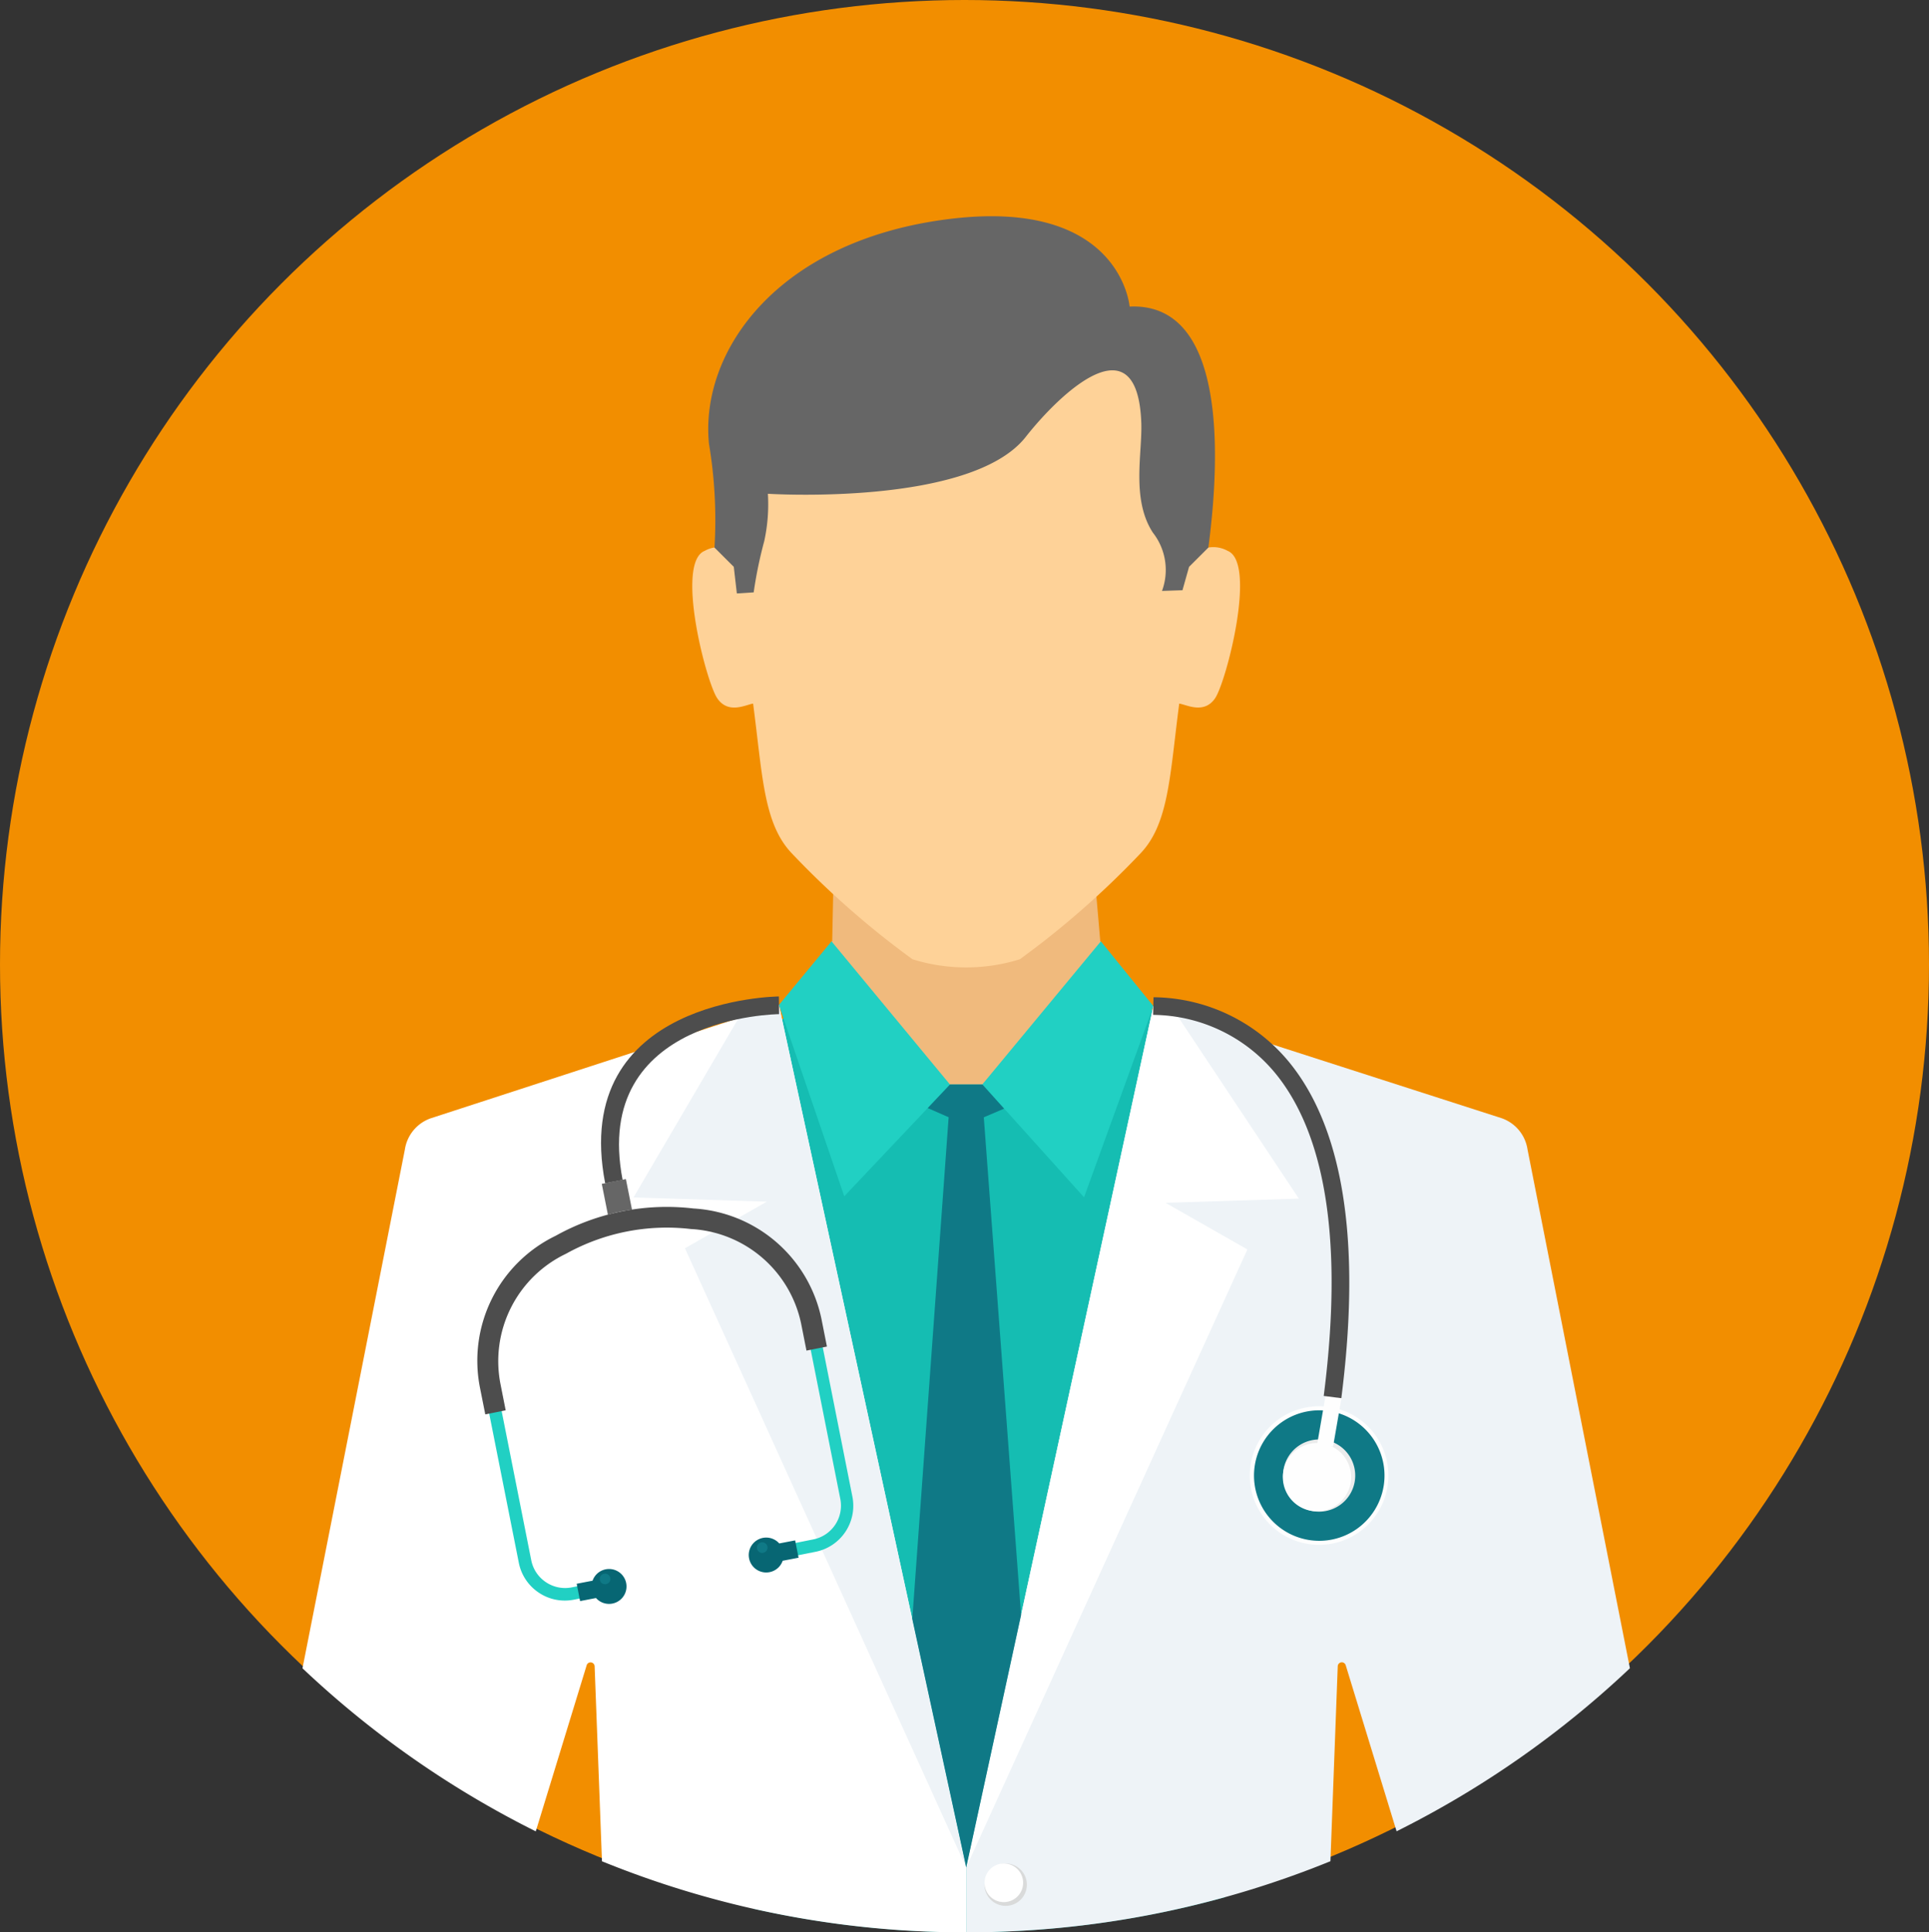 <svg xmlns="http://www.w3.org/2000/svg" width="63" height="63.11" viewBox="0 0 63 63.11">
  <rect x="0" y="0" width="63" height="63.11" fill="#333333" stroke="none"/>
  <g id="doctor" transform="translate(-0.002 0)">
    <circle id="Elipse_68" data-name="Elipse 68" cx="31.5" cy="31.5" r="31.5" transform="translate(0.002 0)" fill="#f28e00"/>
    <path id="Trazado_8637" data-name="Trazado 8637" d="M219.805,249.429h8.8l.048.6-4.3,6.516-4.617-6.58.072-.536Z" transform="translate(-192.646 -218.684)" fill="#b3b3b3"/>
    <path id="Trazado_8638" data-name="Trazado 8638" d="M175.882,234.806l-.076,3.676-6.236,3.41v12.5h20.994v-12.5l-5.8-3.6-.318-3.675-8.568.192h0Z" transform="translate(-148.667 -205.695)" fill="#f0ba7d"/>
    <path id="Trazado_8639" data-name="Trazado 8639" d="M185.153,83.41a.955.955,0,0,0-1.318-.4c-.96.389.043,4.271.41,4.813s.957.2,1.172.176c.306,2.314.333,3.91,1.259,4.885a28.756,28.756,0,0,0,3.945,3.464,5.9,5.9,0,0,0,3.509,0,28.726,28.726,0,0,0,3.945-3.464c.926-.976.954-2.571,1.259-4.885.215.022.805.365,1.172-.176s1.37-4.424.41-4.813a.954.954,0,0,0-1.318.4,8.325,8.325,0,0,0-.738-6.049c-1.156-2.057-3.792-3.123-6.485-3.2-2.693.078-5.329,1.145-6.485,3.2a8.325,8.325,0,0,0-.738,6.049Z" transform="translate(-160.819 -65.018)" fill="#fed298"/>
    <path id="Trazado_8640" data-name="Trazado 8640" d="M151.794,262.857l1.493-.588,1.2-1.081,4.249,3.223H159.8l4.25-3.227,2.7,1.674,4.685,7.964-3.711,20.132a31.742,31.742,0,0,1-15.4.377l-6.651-19.873,6.123-8.6Z" transform="translate(-127.713 -228.99)" fill="#15bdb2"/>
    <g id="Grupo_12900" data-name="Grupo 12900" transform="translate(25.441 30.745)">
      <path id="Trazado_8641" data-name="Trazado 8641" d="M265.874,251.544l-1.715-2.115L260.29,254.1l3.32,3.689Z" transform="translate(-253.645 -249.429)" fill="#21d0c3"/>
      <path id="Trazado_8642" data-name="Trazado 8642" d="M206.384,251.507l1.718-2.078,3.868,4.676-3.452,3.651Z" transform="translate(-206.384 -249.429)" fill="#21d0c3"/>
    </g>
    <path id="Trazado_8643" data-name="Trazado 8643" d="M95.707,266.289l-11.37,3.7a1.283,1.283,0,0,0-.847,1.021l-3.344,16.943a31.628,31.628,0,0,0,7.619,5.326l1.662-5.425a.133.133,0,0,1,.26.031l.24,6.371a31.449,31.449,0,0,0,11.895,2.321V294.46l-6.116-28.171Z" transform="translate(-70.265 -233.465)" fill="#fff"/>
    <g id="Grupo_12901" data-name="Grupo 12901" transform="translate(20.689 32.824)">
      <path id="Trazado_8644" data-name="Trazado 8644" d="M172.583,266.289l-1.3.4-3.45,5.887,4.355.136-2.674,1.522L178.7,294.46l-6.116-28.171Z" transform="translate(-167.831 -266.289)" fill="#eef3f7"/>
      <path id="Trazado_8645" data-name="Trazado 8645" d="M262.112,266.591l11.374,3.66a1.28,1.28,0,0,1,.847,1.021l3.344,16.944a31.637,31.637,0,0,1-7.62,5.326l-1.662-5.425a.133.133,0,0,0-.26.031l-.239,6.371A31.449,31.449,0,0,1,256,296.841h0v-2.115l6.112-28.134Z" transform="translate(-245.132 -266.554)" fill="#eef3f7"/>
    </g>
    <path id="Trazado_8646" data-name="Trazado 8646" d="M262.112,266.591l.723.22,4.03,6.067-4.355.137,2.674,1.523L256,294.725l6.112-28.134h0Z" transform="translate(-224.443 -233.73)" fill="#fff"/>
    <path id="Trazado_8647" data-name="Trazado 8647" d="M261.516,493.762a.692.692,0,1,0,.694.692A.693.693,0,0,0,261.516,493.762Z" transform="translate(-228.671 -432.899)" fill="#d9dada"/>
    <path id="Trazado_8648" data-name="Trazado 8648" d="M202.474,69.532l.669-.023.215-.763.63-.629c.416-3.134.539-8.012-2.572-7.872,0,0-.281-3.557-5.892-2.86s-8.147,4.32-7.845,7.343a15.055,15.055,0,0,1,.18,3.388l.63.629.1.869.55-.035a13.985,13.985,0,0,1,.345-1.674,5.662,5.662,0,0,0,.119-1.546s6.628.422,8.42-1.856c1.106-1.407,3.647-3.845,3.775-.469.038,1-.334,2.5.378,3.594a1.977,1.977,0,0,1,.3,1.9h0Z" transform="translate(-164.522 -50.232)" fill="#666"/>
    <path id="Trazado_8649" data-name="Trazado 8649" d="M243.471,312.936l1.792-8.247-1.218-16.256.663-.283-.709-.788h-1.058l-.727.769.683.3-1.187,16.387,1.762,8.115Z" transform="translate(-211.913 -251.941)" fill="#0f7986"/>
    <path id="Trazado_8650" data-name="Trazado 8650" d="M261.454,493.762a.631.631,0,1,0,.633.63A.632.632,0,0,0,261.454,493.762Z" transform="translate(-228.67 -432.899)" fill="#fff"/>
    <path id="Trazado_8651" data-name="Trazado 8651" d="M333.036,377.11a2.263,2.263,0,1,1,2.614-1.845,2.263,2.263,0,0,1-2.614,1.845Z" transform="translate(-290.337 -326.687)" fill="#fefefe"/>
    <path id="Trazado_8652" data-name="Trazado 8652" d="M334,377.916a2.131,2.131,0,1,1,2.463-1.737A2.131,2.131,0,0,1,334,377.916Z" transform="translate(-291.275 -327.623)" fill="#0f7986"/>
    <path id="Trazado_8653" data-name="Trazado 8653" d="M340.929,383.752a1.179,1.179,0,1,1,1.362-.962,1.18,1.18,0,0,1-1.362.962Z" transform="translate(-298.045 -334.397)" fill="#ebecec"/>
    <path id="Trazado_8654" data-name="Trazado 8654" d="M349.015,371.1l.518.089.279-1.613-.518-.09Z" transform="translate(-305.993 -323.943)" fill="#fefefe"/>
    <path id="Trazado_8655" data-name="Trazado 8655" d="M137.439,332.2l.971-.193a1.533,1.533,0,0,0,1.2-1.8l-1.142-5.752a4.41,4.41,0,0,0-4.07-3.523,7.321,7.321,0,0,0-4.418.876,4.4,4.4,0,0,0-2.406,4.809l1.142,5.753a1.526,1.526,0,0,0,.651.972h0a1.523,1.523,0,0,0,1.146.23l.97-.193-.079-.4-.971.193A1.12,1.12,0,0,1,129.6,333h0a1.12,1.12,0,0,1-.478-.713l-1.142-5.753a4.014,4.014,0,0,1,2.207-4.376,6.9,6.9,0,0,1,4.167-.826,4.022,4.022,0,0,1,3.72,3.2l1.142,5.753a1.124,1.124,0,0,1-.882,1.318l-.971.193.079.4h0Z" transform="translate(-111.769 -281.325)" fill="#21d0c3"/>
    <path id="Trazado_8656" data-name="Trazado 8656" d="M137.812,324.342l-.174-.879a4.539,4.539,0,0,0-4.186-3.631,7.455,7.455,0,0,0-4.5.892,4.532,4.532,0,0,0-2.473,4.954l.175.879.666-.133-.174-.879a3.887,3.887,0,0,1,2.14-4.232,6.777,6.777,0,0,1,4.084-.81,3.893,3.893,0,0,1,3.6,3.092l.174.879.667-.132Z" transform="translate(-110.803 -280.362)" fill="#4d4d4d"/>
    <g id="Grupo_12902" data-name="Grupo 12902" transform="translate(18.836 50.222)">
      <path id="Trazado_8657" data-name="Trazado 8657" d="M152.909,416.75l.519-.1a.57.57,0,1,0-.112-.566l-.519.1.112.566Z" transform="translate(-152.797 -414.679)" fill="#076673"/>
      <path id="Trazado_8658" data-name="Trazado 8658" d="M200.009,408.092l-.519.1a.57.57,0,1,1-.112-.566l.519-.1Z" transform="translate(-192.762 -407.438)" fill="#076673"/>
    </g>
    <path id="Trazado_8659" data-name="Trazado 8659" d="M160.45,313.434l-.2-1-.394.078-.393.078.2,1.008q.225-.066.455-.111C160.23,313.467,160.34,313.449,160.45,313.434Z" transform="translate(-139.807 -273.924)" fill="#666"/>
    <g id="Grupo_12903" data-name="Grupo 12903" transform="translate(19.587 50.374)">
      <path id="Trazado_8660" data-name="Trazado 8660" d="M159.1,417.3a.173.173,0,1,0-.2-.136.173.173,0,0,0,.2.136Z" transform="translate(-158.894 -415.934)" fill="#0f7986"/>
      <path id="Trazado_8661" data-name="Trazado 8661" d="M200.751,409.015a.173.173,0,1,0-.2-.135A.172.172,0,0,0,200.751,409.015Z" transform="translate(-195.411 -408.673)" fill="#0f7986"/>
    </g>
    <path id="Trazado_8662" data-name="Trazado 8662" d="M340.8,384.569a1.115,1.115,0,1,1,1.288-.909,1.115,1.115,0,0,1-1.288.909Z" transform="translate(-297.975 -335.224)" fill="#fefefe"/>
    <g id="Grupo_12904" data-name="Grupo 12904" transform="translate(19.632 32.544)">
      <path id="Trazado_8663" data-name="Trazado 8663" d="M165.071,264.6c-.017,0-6.146.051-5.111,5.413l-.57.109c-1.167-6.045,5.655-6.1,5.674-6.1Z" transform="translate(-159.256 -264.021)" fill="#4d4d4d"/>
      <path id="Trazado_8664" data-name="Trazado 8664" d="M305.549,264.243a5.8,5.8,0,0,1,4.42,2.109c1.456,1.771,2.476,5.023,1.713,10.986l-.575-.073c.739-5.771-.216-8.879-1.586-10.546a5.231,5.231,0,0,0-3.987-1.9l.014-.579Z" transform="translate(-287.505 -264.216)" fill="#4d4d4d"/>
    </g>
  </g>
</svg>

